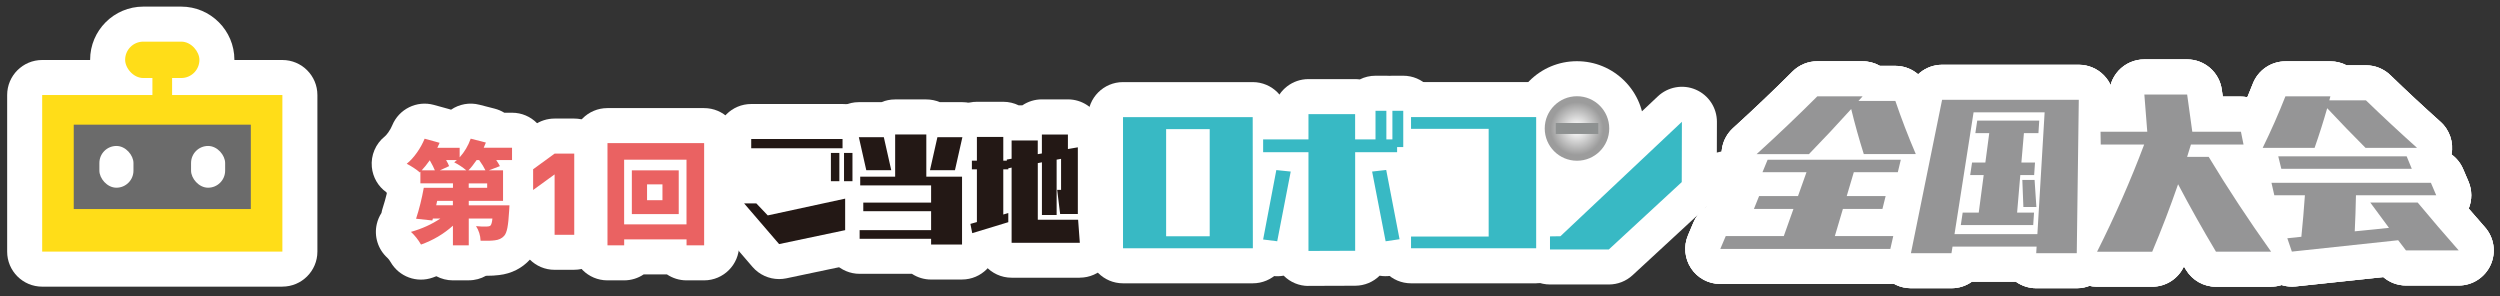 <?xml version="1.0" encoding="UTF-8"?>
<svg id="_説明" data-name=" 説明" xmlns="http://www.w3.org/2000/svg" xmlns:xlink="http://www.w3.org/1999/xlink" viewBox="0 0 642.49 76.12">
  <rect x="0" y="0" width="642.49" height="76.12" fill="#333333" stroke="none"/>
  <defs>
    <style>
      .cls-1 {
        fill: #231815;
      }

      .cls-1, .cls-2, .cls-3, .cls-4, .cls-5, .cls-6, .cls-7, .cls-8, .cls-9 {
        stroke-width: 0px;
      }

      .cls-2 {
        fill: #38b9c4;
      }

      .cls-3 {
        fill: url(#_名称未設定グラデーション_422);
      }

      .cls-4 {
        fill: #ea6262;
      }

      .cls-5 {
        fill: #ffdd18;
      }

      .cls-6 {
        fill: #959596;
      }

      .cls-7 {
        fill: #6b6b6b;
      }

      .cls-8 {
        fill: #8e9191;
      }

      .cls-9 {
        fill: #fff;
      }
    </style>
    <radialGradient id="_名称未設定グラデーション_422" data-name="名称未設定グラデーション 422" cx="2265.71" cy="776.86" fx="2265.71" fy="776.86" r="8.29" gradientTransform="translate(2561.62 1075.7) rotate(-135.27) scale(1 -1)" gradientUnits="userSpaceOnUse">
      <stop offset=".05" stop-color="#fff"/>
      <stop offset=".82" stop-color="#9c9c9c"/>
    </radialGradient>
  </defs>
  <g>
    <g>
      <g>
        <g>
          <path class="cls-9" d="M120.46,72.05h-4.07c-1.54,0-2.98-.39-4.25-1.06-.3.12-.6.23-.91.34-4.11,1.48-8.68-.21-10.85-3.99-.26-.45-.53-.8-.83-1.08-2.42-2.2-3.46-5.54-2.71-8.72.24-1.02.65-1.97,1.2-2.82.07-.43.18-.86.32-1.28.39-1.19.74-2.44,1.05-3.73-.03-.09-.05-.18-.08-.27-2.13-1.5-3.52-3.87-3.77-6.51-.29-3.02.97-5.98,3.34-7.88.15-.12.45-.4.88-1.01.43-.6.76-1.21,1.01-1.8,1.72-4.22,6.33-6.49,10.72-5.28l3.85,1.06c.19.05.37.11.56.17,2.07-1.41,4.71-1.94,7.3-1.27l3.9,1c.88.23,1.72.58,2.48,1.05h2c4.97,0,9,4.03,9,9v3.15c0,2.32-.88,4.43-2.31,6.03v.41c1.12,1.58,1.7,3.5,1.64,5.47-.02.77-.06,1.36-.11,1.88-.14,2.27-.32,3.96-.58,5.31-.51,2.65-1.48,4.74-2.98,6.41-2.04,2.28-4.8,3.69-7.98,4.06-.94.12-2.04.19-3.39.19-1.31.74-2.81,1.16-4.42,1.16Z"/>
          <path class="cls-9" d="M147.57,69.34h-5.05c-4.97,0-9-4.03-9-9v-3.22c-.21-.09-.41-.18-.61-.28-3.01-1.54-4.91-4.63-4.91-8.02v-5.33c0-2.88,1.38-5.59,3.71-7.28l5.52-4.02c1.54-1.12,3.39-1.72,5.29-1.72h5.05c4.97,0,9,4.03,9,9v20.86c0,4.97-4.03,9-9,9Z"/>
          <path class="cls-9" d="M180.95,72.05h-4.52c-1.86,0-3.59-.57-5.03-1.53h-5.98c-1.44.97-3.17,1.53-5.03,1.53h-4.29c-4.97,0-9-4.03-9-9v-26.27c0-4.97,4.03-9,9-9h24.85c4.97,0,9,4.03,9,9v26.27c0,4.97-4.03,9-9,9Z"/>
        </g>
        <g>
          <path class="cls-9" d="M72.56,73.67H10.84c-4.97,0-9-4.03-9-9V24.42c0-4.97,4.03-9,9-9h61.73c4.97,0,9,4.03,9,9v40.24c0,4.97-4.03,9-9,9ZM19.84,55.67h43.73v-22.24H19.84v22.24Z"/>
          <g>
            <rect class="cls-9" x="30.17" y="10.07" width="23.06" height="33.97" rx="9" ry="9"/>
            <path class="cls-9" d="M46.57,29.04h-9.74c-7.54,0-13.67-6.13-13.67-13.67S29.29,1.7,36.83,1.7h9.74c7.54,0,13.67,6.13,13.67,13.67s-6.13,13.67-13.67,13.67ZM46.57,19.7h0,0Z"/>
          </g>
          <g>
            <path class="cls-9" d="M64.45,62.72H18.95c-4.97,0-9-4.03-9-9v-21.68c0-4.97,4.03-9,9-9h45.51c4.97,0,9,4.03,9,9v21.68c0,4.97-4.03,9-9,9ZM27.95,44.72h27.51v-3.68h-27.51v3.68Z"/>
            <path class="cls-9" d="M29.92,57.25c-7.38,0-13.38-6-13.38-13.38v-1.97c0-7.38,6-13.38,13.38-13.38s13.38,6,13.38,13.38v1.97c0,7.38-6,13.38-13.38,13.38ZM25.41,42.88c.45,2.08,2.3,3.63,4.51,3.63s4.06-1.56,4.51-3.63c-.45-2.07-2.3-3.63-4.51-3.63s-4.06,1.56-4.51,3.63Z"/>
            <path class="cls-9" d="M53.48,57.25c-7.38,0-13.38-6-13.38-13.38v-1.97c0-7.38,6-13.38,13.38-13.38s13.38,6,13.38,13.38v1.97c0,7.38-6,13.38-13.38,13.38ZM48.97,42.88c.45,2.08,2.3,3.63,4.51,3.63s4.06-1.56,4.51-3.63c-.45-2.07-2.3-3.63-4.51-3.63s-4.06,1.56-4.51,3.63Z"/>
          </g>
        </g>
        <g>
          <g>
            <g>
              <path class="cls-9" d="M485.81,72.97h-43.71c-3.02,0-5.84-1.51-7.5-4.03s-1.96-5.7-.78-8.48l1.4-3.31c1.2-2.84,3.76-4.83,6.72-5.35.11-.5.26-1,.45-1.48l1.33-3.3c.12-.31.26-.6.42-.89-.11-.5-.17-1.02-.19-1.53-.36-.54-.67-1.13-.91-1.76-1.34-3.47-.41-7.41,2.34-9.91,5.31-4.83,10.46-9.72,15.29-14.55,1.69-1.69,3.98-2.63,6.36-2.63h11.64c1.6,0,3.13.42,4.46,1.18h3.96c3.86,0,7.28,2.46,8.52,6.11,1.46,4.3,3.14,8.68,5,13.01,1.19,2.78.91,5.98-.76,8.5-.97,1.47-2.32,2.59-3.88,3.28-.55,1.27-1.38,2.38-2.41,3.26-.04.49-.12.98-.24,1.46l-.43,1.72c.24.24.48.5.69.77,1.71,2.14,2.35,4.94,1.74,7.61l-.75,3.3c-.93,4.09-4.58,7-8.77,7Z"/>
              <path class="cls-9" d="M533.72,74.07h-10.42c-1.9,0-3.73-.6-5.25-1.69h-11.27c-1.49,1.07-3.31,1.69-5.25,1.69h-10.42c-2.7,0-5.26-1.21-6.97-3.3-1.71-2.09-2.39-4.84-1.85-7.49l8.01-39.42c.85-4.19,4.54-7.21,8.82-7.21h35.13c2.41,0,4.71.96,6.41,2.68,1.69,1.71,2.62,4.03,2.59,6.44l-.52,39.42c-.06,4.92-4.07,8.88-9,8.88Z"/>
              <path class="cls-9" d="M583.66,73.69h-14.17c-3.17,0-6.1-1.67-7.73-4.39-.17-.28-.33-.56-.5-.84-1.47,3.18-4.65,5.22-8.17,5.22h-14.17c-3.12,0-6.02-1.62-7.66-4.28-1.64-2.66-1.78-5.98-.38-8.77,2.46-4.89,4.76-9.82,6.89-14.74-3.91-.93-6.84-4.41-6.91-8.6l-.05-3.31c-.04-2.41.89-4.74,2.58-6.46,1.69-1.72,4-2.69,6.42-2.69h2.28c-.15-2.45.7-4.86,2.37-6.67,1.7-1.84,4.1-2.89,6.61-2.89h11c4.49,0,8.3,3.31,8.92,7.77l.25,1.79h4.66c4.28,0,7.97,3.01,8.82,7.21l.67,3.3c.54,2.65-.14,5.4-1.85,7.49-.69.84-1.52,1.54-2.44,2.08,3.14,4.85,6.44,9.71,9.88,14.53,1.96,2.74,2.22,6.35.67,9.35-1.54,3-4.63,4.88-8,4.88Z"/>
              <path class="cls-9" d="M589,73.65c-3.81,0-7.25-2.41-8.51-6.08-.39-1.15-.79-2.3-1.18-3.45-.72-2.11-.62-4.39.24-6.41-1.89-1.24-3.3-3.19-3.83-5.52l-.73-3.21c-.35-1.54-.29-3.13.16-4.61-.48-.48-.91-1.01-1.27-1.6-1.64-2.63-1.81-5.93-.45-8.72,2.05-4.18,3.92-8.41,5.55-12.57,1.35-3.44,4.68-5.71,8.38-5.71h11.56c1.46,0,2.89.36,4.15,1.02h4.98c2.34,0,4.58.91,6.26,2.53,4.11,3.98,8.45,8.01,12.88,11.98,2.38,2.13,3.43,5.33,2.84,8.4,1.29.94,2.33,2.22,2.98,3.74l1.38,3.22c.95,2.23.95,4.73.05,6.94,1.39,1.61,2.79,3.21,4.19,4.81,2.34,2.65,2.91,6.43,1.45,9.66-1.46,3.22-4.67,5.3-8.2,5.3h-13.54c-2.16,0-4.23-.78-5.84-2.16-7.43.8-14.95,1.6-22.55,2.4-.32.03-.63.05-.95.05Z"/>
            </g>
            <g>
              <path class="cls-9" d="M485.81,72.97h-43.71c-3.02,0-5.84-1.51-7.5-4.03s-1.96-5.7-.78-8.48l1.4-3.31c1.2-2.84,3.76-4.83,6.72-5.35.11-.5.26-1,.45-1.48l1.33-3.3c.12-.31.26-.6.42-.89-.11-.5-.17-1.02-.19-1.53-.36-.54-.67-1.13-.91-1.76-1.34-3.47-.41-7.41,2.34-9.91,5.31-4.83,10.46-9.72,15.29-14.55,1.69-1.69,3.98-2.63,6.36-2.63h11.64c1.6,0,3.13.42,4.46,1.18h3.96c3.86,0,7.28,2.46,8.52,6.11,1.46,4.3,3.14,8.68,5,13.01,1.19,2.78.91,5.98-.76,8.5-.97,1.47-2.32,2.59-3.88,3.28-.55,1.27-1.38,2.38-2.41,3.26-.04.49-.12.98-.24,1.46l-.43,1.72c.24.24.48.5.69.77,1.71,2.14,2.35,4.94,1.74,7.61l-.75,3.3c-.93,4.09-4.58,7-8.77,7Z"/>
              <path class="cls-9" d="M533.72,74.07h-10.42c-1.9,0-3.73-.6-5.25-1.69h-11.27c-1.49,1.07-3.31,1.69-5.25,1.69h-10.42c-2.7,0-5.26-1.21-6.97-3.3-1.71-2.09-2.39-4.84-1.85-7.49l8.01-39.42c.85-4.19,4.54-7.21,8.82-7.21h35.13c2.41,0,4.71.96,6.41,2.68,1.69,1.71,2.62,4.03,2.59,6.44l-.52,39.42c-.06,4.92-4.07,8.88-9,8.88Z"/>
              <path class="cls-9" d="M583.66,73.69h-14.17c-3.17,0-6.1-1.67-7.73-4.39-.17-.28-.33-.56-.5-.84-1.47,3.18-4.65,5.22-8.17,5.22h-14.17c-3.12,0-6.02-1.62-7.66-4.28-1.64-2.66-1.78-5.98-.38-8.77,2.46-4.89,4.76-9.82,6.89-14.74-3.91-.93-6.84-4.41-6.91-8.6l-.05-3.31c-.04-2.41.89-4.74,2.58-6.46,1.69-1.72,4-2.69,6.42-2.69h2.28c-.15-2.45.7-4.86,2.37-6.67,1.7-1.84,4.1-2.89,6.61-2.89h11c4.49,0,8.3,3.31,8.92,7.77l.25,1.79h4.66c4.28,0,7.97,3.01,8.82,7.21l.67,3.3c.54,2.65-.14,5.4-1.85,7.49-.69.84-1.52,1.54-2.44,2.08,3.14,4.85,6.44,9.71,9.88,14.53,1.96,2.74,2.22,6.35.67,9.35-1.54,3-4.63,4.88-8,4.88Z"/>
              <path class="cls-9" d="M589,73.65c-3.81,0-7.25-2.41-8.51-6.08-.39-1.15-.79-2.3-1.18-3.45-.72-2.11-.62-4.39.24-6.41-1.89-1.24-3.3-3.19-3.83-5.52l-.73-3.21c-.35-1.54-.29-3.13.16-4.61-.48-.48-.91-1.01-1.27-1.6-1.64-2.63-1.81-5.93-.45-8.72,2.05-4.18,3.92-8.41,5.55-12.57,1.35-3.44,4.68-5.71,8.38-5.71h11.56c1.46,0,2.89.36,4.15,1.02h4.98c2.34,0,4.58.91,6.26,2.53,4.11,3.98,8.45,8.01,12.88,11.98,2.38,2.13,3.43,5.33,2.84,8.4,1.29.94,2.33,2.22,2.98,3.74l1.38,3.22c.95,2.23.95,4.73.05,6.94,1.39,1.61,2.79,3.21,4.19,4.81,2.34,2.65,2.91,6.43,1.45,9.66-1.46,3.22-4.67,5.3-8.2,5.3h-13.54c-2.16,0-4.23-.78-5.84-2.16-7.43.8-14.95,1.6-22.55,2.4-.32.03-.63.05-.95.05Z"/>
            </g>
            <g>
              <path class="cls-9" d="M485.81,72.97h-43.71c-3.02,0-5.84-1.51-7.5-4.03s-1.96-5.7-.78-8.48l1.4-3.31c1.2-2.84,3.76-4.83,6.72-5.35.11-.5.26-1,.45-1.48l1.33-3.3c.12-.31.26-.6.42-.89-.11-.5-.17-1.02-.19-1.53-.36-.54-.67-1.13-.91-1.76-1.34-3.47-.41-7.41,2.34-9.91,5.31-4.83,10.46-9.72,15.29-14.55,1.69-1.69,3.98-2.63,6.36-2.63h11.64c1.6,0,3.13.42,4.46,1.18h3.96c3.86,0,7.28,2.46,8.52,6.11,1.46,4.3,3.14,8.68,5,13.01,1.19,2.78.91,5.98-.76,8.5-.97,1.47-2.32,2.59-3.88,3.28-.55,1.27-1.38,2.38-2.41,3.26-.04.49-.12.98-.24,1.46l-.43,1.72c.24.24.48.5.69.77,1.71,2.14,2.35,4.94,1.74,7.61l-.75,3.3c-.93,4.09-4.58,7-8.77,7Z"/>
              <path class="cls-9" d="M533.72,74.07h-10.42c-1.9,0-3.73-.6-5.25-1.69h-11.27c-1.49,1.07-3.31,1.69-5.25,1.69h-10.42c-2.7,0-5.26-1.21-6.97-3.3-1.71-2.09-2.39-4.84-1.85-7.49l8.01-39.42c.85-4.19,4.54-7.21,8.82-7.21h35.13c2.41,0,4.71.96,6.41,2.68,1.69,1.71,2.62,4.03,2.59,6.44l-.52,39.42c-.06,4.92-4.07,8.88-9,8.88Z"/>
              <path class="cls-9" d="M583.66,73.69h-14.17c-3.17,0-6.1-1.67-7.73-4.39-.17-.28-.33-.56-.5-.84-1.47,3.18-4.65,5.22-8.17,5.22h-14.17c-3.12,0-6.02-1.62-7.66-4.28-1.64-2.66-1.78-5.98-.38-8.77,2.46-4.89,4.76-9.82,6.89-14.74-3.91-.93-6.84-4.41-6.91-8.6l-.05-3.31c-.04-2.41.89-4.74,2.58-6.46,1.69-1.72,4-2.69,6.42-2.69h2.28c-.15-2.45.7-4.86,2.37-6.67,1.7-1.84,4.1-2.89,6.61-2.89h11c4.49,0,8.3,3.31,8.92,7.77l.25,1.79h4.66c4.28,0,7.97,3.01,8.82,7.21l.67,3.3c.54,2.65-.14,5.4-1.85,7.49-.69.84-1.52,1.54-2.44,2.08,3.14,4.85,6.44,9.71,9.88,14.53,1.96,2.74,2.22,6.35.67,9.35-1.54,3-4.63,4.88-8,4.88Z"/>
              <path class="cls-9" d="M589,73.65c-3.81,0-7.25-2.41-8.51-6.08-.39-1.15-.79-2.3-1.18-3.45-.72-2.11-.62-4.39.24-6.41-1.89-1.24-3.3-3.19-3.83-5.52l-.73-3.21c-.35-1.54-.29-3.13.16-4.61-.48-.48-.91-1.01-1.27-1.6-1.64-2.63-1.81-5.93-.45-8.72,2.05-4.18,3.92-8.41,5.55-12.57,1.35-3.44,4.68-5.71,8.38-5.71h11.56c1.46,0,2.89.36,4.15,1.02h4.98c2.34,0,4.58.91,6.26,2.53,4.11,3.98,8.45,8.01,12.88,11.98,2.38,2.13,3.43,5.33,2.84,8.4,1.29.94,2.33,2.22,2.98,3.74l1.38,3.22c.95,2.23.95,4.73.05,6.94,1.39,1.61,2.79,3.21,4.19,4.81,2.34,2.65,2.91,6.43,1.45,9.66-1.46,3.22-4.67,5.3-8.2,5.3h-13.54c-2.16,0-4.23-.78-5.84-2.16-7.43.8-14.95,1.6-22.55,2.4-.32.03-.63.05-.95.05Z"/>
            </g>
          </g>
          <g>
            <g>
              <path class="cls-9" d="M200.22,71.72c-2.59,0-5.1-1.12-6.83-3.13l-8.98-10.44c-2.29-2.67-2.82-6.43-1.35-9.62.79-1.72,2.08-3.11,3.66-4.03-1.64-1.63-2.66-3.89-2.66-6.39v-2.38c0-4.97,4.03-9,9-9h23.47c3.82,0,7.08,2.37,8.39,5.73,1.94,1.65,3.17,4.11,3.17,6.85v7.25c0,2.07-.7,3.98-1.88,5.5v7.08c0,4.26-2.98,7.93-7.14,8.81l-16.99,3.58c-.62.13-1.24.19-1.86.19Z"/>
              <path class="cls-9" d="M247.24,71.84h-7.95c-1.82,0-3.51-.54-4.93-1.47h-13.44c-4.97,0-9-4.03-9-9v-2.23c0-1.47.35-2.85.97-4.07-.02-.26-.04-.53-.04-.8v-2.2c0-.23,0-.45.03-.68-.52-1.14-.82-2.41-.82-3.75v-2.23c0-1.37.3-2.66.85-3.82l-.98-4.36c-.6-2.67.04-5.46,1.75-7.6s4.29-3.38,7.03-3.38h5.83c1.07-.45,2.25-.7,3.49-.7h8.01c1.24,0,2.42.25,3.49.7h5.78c2.73,0,5.32,1.24,7.03,3.38,1.71,2.13,2.35,4.93,1.75,7.6l-.9,3.99c.66,1.25,1.03,2.67,1.03,4.18v17.43c0,4.97-4.03,9-9,9Z"/>
              <path class="cls-9" d="M277.49,71.37h-17.51c-2.7,0-5.12-1.19-6.77-3.07l-.73.22c-2.43.74-5.06.41-7.25-.89-2.18-1.31-3.71-3.48-4.2-5.97l-.47-2.38c-.5-2.52.11-5.02,1.5-6.98v-4.15c-.82-1.36-1.29-2.95-1.29-4.65v-2.23c0-1.7.47-3.29,1.29-4.65v-1.46c0-4.97,4.03-9,9-9h6.78c1.42,0,2.76.33,3.95.91h.95c1.43-.96,3.16-1.53,5.01-1.53h6.69c3.64,0,6.78,2.16,8.19,5.27.05.04.11.08.16.13,2.03,1.71,3.2,4.23,3.2,6.88v17.13c0,.13,0,.25,0,.38.02.14.03.28.04.43l.44,5.93c.18,2.5-.68,4.96-2.38,6.79-1.7,1.83-4.09,2.88-6.59,2.88Z"/>
            </g>
            <g>
              <g>
                <path class="cls-9" d="M405.28,50.31c-4.59,0-8.9-1.78-12.17-5.01-6.77-6.71-6.82-17.67-.12-24.45,0,0,0,0,0,0,3.25-3.28,7.58-5.1,12.2-5.12.03,0,.06,0,.08,0,4.59,0,8.9,1.78,12.17,5.01,6.77,6.71,6.82,17.67.12,24.45-3.25,3.28-7.58,5.1-12.2,5.12h-.08ZM404.78,32.52c-.28.28-.27.73,0,1.01.1.1.29.21.5.21h0c.22,0,.4-.11.5-.21l-1.01-1ZM404.78,32.52l1.01,1c.28-.28.27-.73,0-1.01-.1-.1-.29-.21-.5-.21h0c-.22,0-.4.11-.5.21Z"/>
                <rect class="cls-9" x="390.81" y="22.61" width="28.96" height="20.82" rx="9" ry="9"/>
              </g>
              <g>
                <path class="cls-9" d="M321.98,72.81h-33.37c-4.97,0-9-4.03-9-9V30.1c0-4.97,4.03-9,9-9h33.33c4.97,0,8.99,4.02,9,8.99l.04,33.71c0,2.39-.94,4.68-2.63,6.37-1.69,1.69-3.98,2.64-6.37,2.64Z"/>
                <path class="cls-9" d="M336.27,73.49c-2.38,0-4.67-.94-6.35-2.63,0,0-.01-.01-.02-.02-.9.17-1.83.2-2.78.08l-3.62-.45c-2.47-.31-4.7-1.62-6.16-3.63-1.46-2.01-2.03-4.54-1.57-6.98l2.7-14.18c-1.76-1.64-2.86-3.98-2.86-6.58v-3.28c0-4.97,4.03-9,9-9h3.01c1.09-3.75,4.55-6.49,8.64-6.49h11.99c.41,0,.82.03,1.22.08,1.21-.61,2.58-.95,4.03-.95h2.79c.26,0,.52.01.77.03.25-.02.51-.03.77-.03h2.79c4.97,0,9,4.03,9,9v9.31c0,3.08-1.55,5.8-3.91,7.42l2.81,14.55c.46,2.41-.08,4.91-1.5,6.91-1.42,2-3.6,3.34-6.03,3.7l-3.58.53c-.97.14-1.93.13-2.85-.03-1.62,1.59-3.83,2.57-6.28,2.58l-11.99.04h-.03Z"/>
                <path class="cls-9" d="M394.79,72.81h-32.16c-4.97,0-9-4.03-9-9v-3.02c0-4.97,4.03-9,9-9h10.95v-9.68h-10.95c-4.97,0-9-4.03-9-9v-3.02c0-4.97,4.03-9,9-9h32.16c4.97,0,9,4.03,9,9v33.71c0,4.97-4.03,9-9,9Z"/>
                <path class="cls-9" d="M413.46,73.11h-15.12c-4.97,0-9-4.03-9-9v-3.36c0-4.63,3.5-8.45,8.01-8.95l28.72-27.05c2.62-2.46,6.45-3.14,9.75-1.71,3.3,1.43,5.43,4.68,5.42,8.28l-.04,15.5c0,2.5-1.05,4.89-2.89,6.59l-18.74,17.31c-1.66,1.54-3.84,2.39-6.11,2.39ZM398.34,60.76h0,0Z"/>
              </g>
            </g>
          </g>
        </g>
      </g>
      <g>
        <g>
          <path class="cls-4" d="M131.59,37.98v3.15h-4.07c.39.56.71,1.08.95,1.56l-2.84,1.09h3.65v7.84h-8.81v1.14h10.46c-.02.63-.05,1.11-.08,1.42-.11,1.93-.26,3.39-.45,4.36-.19.98-.47,1.67-.84,2.08-.58.65-1.38,1.03-2.4,1.14-.8.11-2.02.15-3.65.11-.05-1.39-.45-2.65-1.17-3.76,1.12.11,2.03.15,2.73.11.45,0,.77-.08.98-.25.24-.26.41-.86.5-1.81h-6.08v6.89h-4.07v-5.05c-2.36,2.12-5.09,3.74-8.2,4.85-.73-1.26-1.59-2.35-2.59-3.26,2.83-.8,5.34-1.94,7.56-3.43h-1.92l-.14.5-4.18-.45c.82-2.51,1.48-5.16,1.98-7.95h7.5v-1.14h-8.37v-2.98l-.14.17c-.91-.78-2.04-1.52-3.37-2.23.93-.74,1.8-1.7,2.62-2.86.82-1.16,1.48-2.36,1.98-3.58l3.85,1.06c-.06.13-.25.56-.59,1.28h5.74v2.45c1.25-1.38,2.19-2.97,2.84-4.8l3.9,1c-.11.3-.3.74-.56,1.34h7.28ZM108.36,43.78h3.4c-.22-.58-.66-1.44-1.31-2.59-.78,1.1-1.48,1.96-2.09,2.59ZM116.39,52.76v-1.14h-4.04l-.25,1.14h4.29ZM113.05,43.78h6.8c-.95-.8-1.99-1.49-3.12-2.06.13-.09.36-.29.7-.59h-2.79c.35.58.61,1.1.78,1.56l-2.37,1.09ZM120.38,43.78h4.38c-.35-.74-.89-1.63-1.62-2.65h-.64c-.8,1.15-1.5,2.04-2.12,2.65ZM125.2,48.27v-1.14h-4.74v1.14h4.74Z"/>
          <path class="cls-4" d="M142.53,39.48h5.05v20.86h-5.05v-15.5h-.03l-5.49,3.99v-5.33l5.52-4.02Z"/>
          <path class="cls-4" d="M156.11,36.78h24.85v26.27h-4.52v-1.53h-16.03v1.53h-4.29v-26.27ZM160.4,57.66h16.03v-16.62h-16.03v16.62ZM162.38,43.78h12.05v11.24h-12.05v-11.24ZM170.25,51.45v-4.07h-3.96v4.07h3.96Z"/>
        </g>
        <g>
          <rect class="cls-5" x="10.84" y="24.42" width="61.73" height="40.24"/>
          <g>
            <rect class="cls-5" x="39.17" y="19.07" width="5.06" height="15.97"/>
            <rect class="cls-5" x="32.16" y="10.7" width="19.09" height="9.35" rx="4.67" ry="4.67"/>
          </g>
          <g>
            <rect class="cls-7" x="18.95" y="32.04" width="45.51" height="21.68"/>
            <rect class="cls-9" x="25.54" y="37.51" width="8.76" height="10.73" rx="4.38" ry="4.38"/>
            <rect class="cls-9" x="49.1" y="37.51" width="8.76" height="10.73" rx="4.38" ry="4.38"/>
          </g>
        </g>
        <g>
          <g>
            <path class="cls-6" d="M478.99,39.61c-1.22-3.86-2.3-7.73-3.24-11.59-3.48,3.86-7.11,7.73-10.86,11.59h-13.45c5.45-4.95,10.65-9.9,15.6-14.85h11.64c-.35.39-.71.79-1.07,1.18h9.49c1.55,4.55,3.3,9.11,5.25,13.66h-13.36ZM442.11,63.97c.47-1.1.93-2.2,1.4-3.3h14.92c.83-2.33,1.66-4.65,2.48-6.98h-10.16c.44-1.1.89-2.2,1.33-3.3h10c.73-2.04,1.45-4.09,2.18-6.13h-11.31c.44-1.07.88-2.14,1.32-3.21h34.23c-.26,1.07-.52,2.14-.77,3.21h-11.31c-.61,2.04-1.21,4.09-1.82,6.13h10c-.27,1.1-.55,2.2-.82,3.3h-10.16c-.69,2.33-1.38,4.65-2.07,6.98h15.01c-.25,1.1-.5,2.2-.75,3.3h-43.71Z"/>
            <path class="cls-6" d="M523.3,65.07c.03-.56.07-1.13.1-1.69h-21.61c-.09.56-.18,1.13-.27,1.69h-10.42c2.67-13.14,5.34-26.28,8.01-39.42h35.13c-.17,13.14-.34,26.28-.52,39.42h-10.42ZM525.46,28.87h-18.26c-1.63,10.43-3.27,20.87-4.9,31.3h21.3c.62-10.43,1.24-20.87,1.86-31.3ZM503.92,57.84c.16-1.07.32-2.14.48-3.21h4.13c.42-3.21.85-6.43,1.27-9.64h-3.47c.16-1.07.32-2.14.48-3.21h3.42c.33-2.52.66-5.05,1-7.57h-3.57c.16-1.07.32-2.14.48-3.21h15.94c-.07,1.07-.14,2.14-.21,3.21h-3.73c-.22,2.52-.43,5.05-.65,7.57h3.5c-.07,1.07-.15,2.14-.22,3.21h-3.56c-.27,3.21-.55,6.43-.82,9.64h4.35c-.07,1.07-.14,2.14-.21,3.21h-18.6ZM520,53.19c-.1-2.31-.19-4.62-.27-6.94h3.15c.14,2.31.3,4.62.46,6.94h-3.35Z"/>
            <path class="cls-6" d="M569.5,64.69c-3.45-5.78-6.7-11.56-9.74-17.34-2,5.78-4.21,11.56-6.65,17.34h-14.17c4.61-9.18,8.65-18.36,12.1-27.54h-11.16c-.02-1.1-.04-2.2-.05-3.3h12.01c-.25-3.19-.5-6.37-.75-9.56h11c.44,3.19.88,6.37,1.32,9.56h12.5c.22,1.1.45,2.2.67,3.3h-13.52c-.32,1.06-.65,2.11-.98,3.17h5.55c4.9,8.12,10.25,16.24,16.04,24.36h-14.17Z"/>
            <path class="cls-6" d="M607.93,38c-3.4-3.4-6.68-6.8-9.85-10.19-.97,3.4-2.05,6.8-3.24,10.19h-13.34c2.16-4.41,4.11-8.83,5.84-13.24h11.56c-.09.34-.18.68-.27,1.02h9.4c4.21,4.07,8.59,8.15,13.14,12.22h-13.25ZM618.33,64.36c-.68-.87-1.35-1.75-2.01-2.62-8.98.97-18.09,1.95-27.32,2.92-.39-1.14-.78-2.28-1.17-3.43,1.21-.13,2.41-.25,3.61-.38.36-3.55.67-7.11.91-10.66h-7.86c-.24-1.07-.49-2.14-.73-3.21h40.97c.46,1.07.92,2.14,1.37,3.21h-20.63c-.06,3.09-.16,6.18-.31,9.26,2.95-.3,5.88-.59,8.8-.89-1.63-2.17-3.23-4.34-4.81-6.51h12.18c3.41,4.1,6.93,8.21,10.55,12.31h-13.54ZM586.29,43.38c-.26-1.07-.53-2.14-.79-3.21h33c.44,1.07.88,2.14,1.32,3.21h-33.54Z"/>
          </g>
          <g>
            <g>
              <path class="cls-1" d="M200.22,62.72l-8.98-10.44h3.14l2.93,3.08,19.89-4.31v8.1l-16.99,3.58ZM193.06,38.11v-2.38h23.47v2.38h-23.47ZM213.54,46.56v-7.25h2.17v7.25h-2.17ZM216.91,46.56v-7.25h2.17v7.25h-2.17Z"/>
              <path class="cls-1" d="M222.63,43.74l-1.91-8.48h6.42l1.91,8.48h-6.42ZM239.29,62.84v-1.47h-18.37v-2.23h18.37v-4.87h-17.43v-2.2h17.43v-4.43h-18.22v-2.23h8.98v-10.86h8.01v10.86h9.18v17.43h-7.95ZM239,43.74l1.91-8.48h6.42l-1.91,8.48h-6.43Z"/>
              <path class="cls-1" d="M259.98,62.37v-19.3l-.85.18v.26h-1.29v11.62l1.29-.38v2.35l-9.27,2.82-.47-2.38,1.67-.47v-13.55h-1.29v-2.23h1.29v-6.1h6.78v6.1h.91v-.29l1.23-.21v-4.69h6.72v3.52l1.06-.18v-4.87h6.69v3.73l2.55-.44v17.13h-4.55l-.76-6.19h1v-7.98l-1.14.21v14.23h-3.78v-13.55l-1.06.21v14.55h10.36l.44,5.93h-17.51Z"/>
            </g>
            <g>
              <g>
                <circle class="cls-3" cx="405.28" cy="33.02" r="8.29"/>
                <rect class="cls-8" x="399.81" y="31.61" width="10.96" height="2.82"/>
              </g>
              <g>
                <path class="cls-2" d="M288.61,63.81V30.1h33.33l.04,33.71h-33.37ZM310.89,33.19h-11.2v27.53h11.2v-27.53Z"/>
                <path class="cls-2" d="M336.27,64.49v-25.38h-11.65v-3.28h11.65v-6.49h11.99v6.49h5.24v-7.35h2.79v7.35h1.55v-7.35h2.79v9.31h-1.58v1.32h-10.78v25.34l-11.99.04ZM324.62,61.55l3.39-17.84,3.7.38-3.47,17.91-3.62-.45ZM356.1,62l-3.47-17.91,3.62-.41,3.43,17.8-3.58.53Z"/>
                <path class="cls-2" d="M362.63,63.81v-3.02h19.95v-27.68h-19.95v-3.02h32.16v33.71h-32.16Z"/>
                <path class="cls-2" d="M413.46,64.11h-15.12v-3.36l2.68-.04,31.22-29.41-.04,15.5-18.74,17.31Z"/>
              </g>
            </g>
          </g>
        </g>
      </g>
    </g>
    <rect class="cls-9" x="363.86" y="41.15" width="11.12" height="11.04"/>
  </g>
  <polygon class="cls-9" points="435.58 52.46 442.88 54.16 447.3 47.03 447.97 37.69 437.28 40.07 435.58 52.46"/>
</svg>